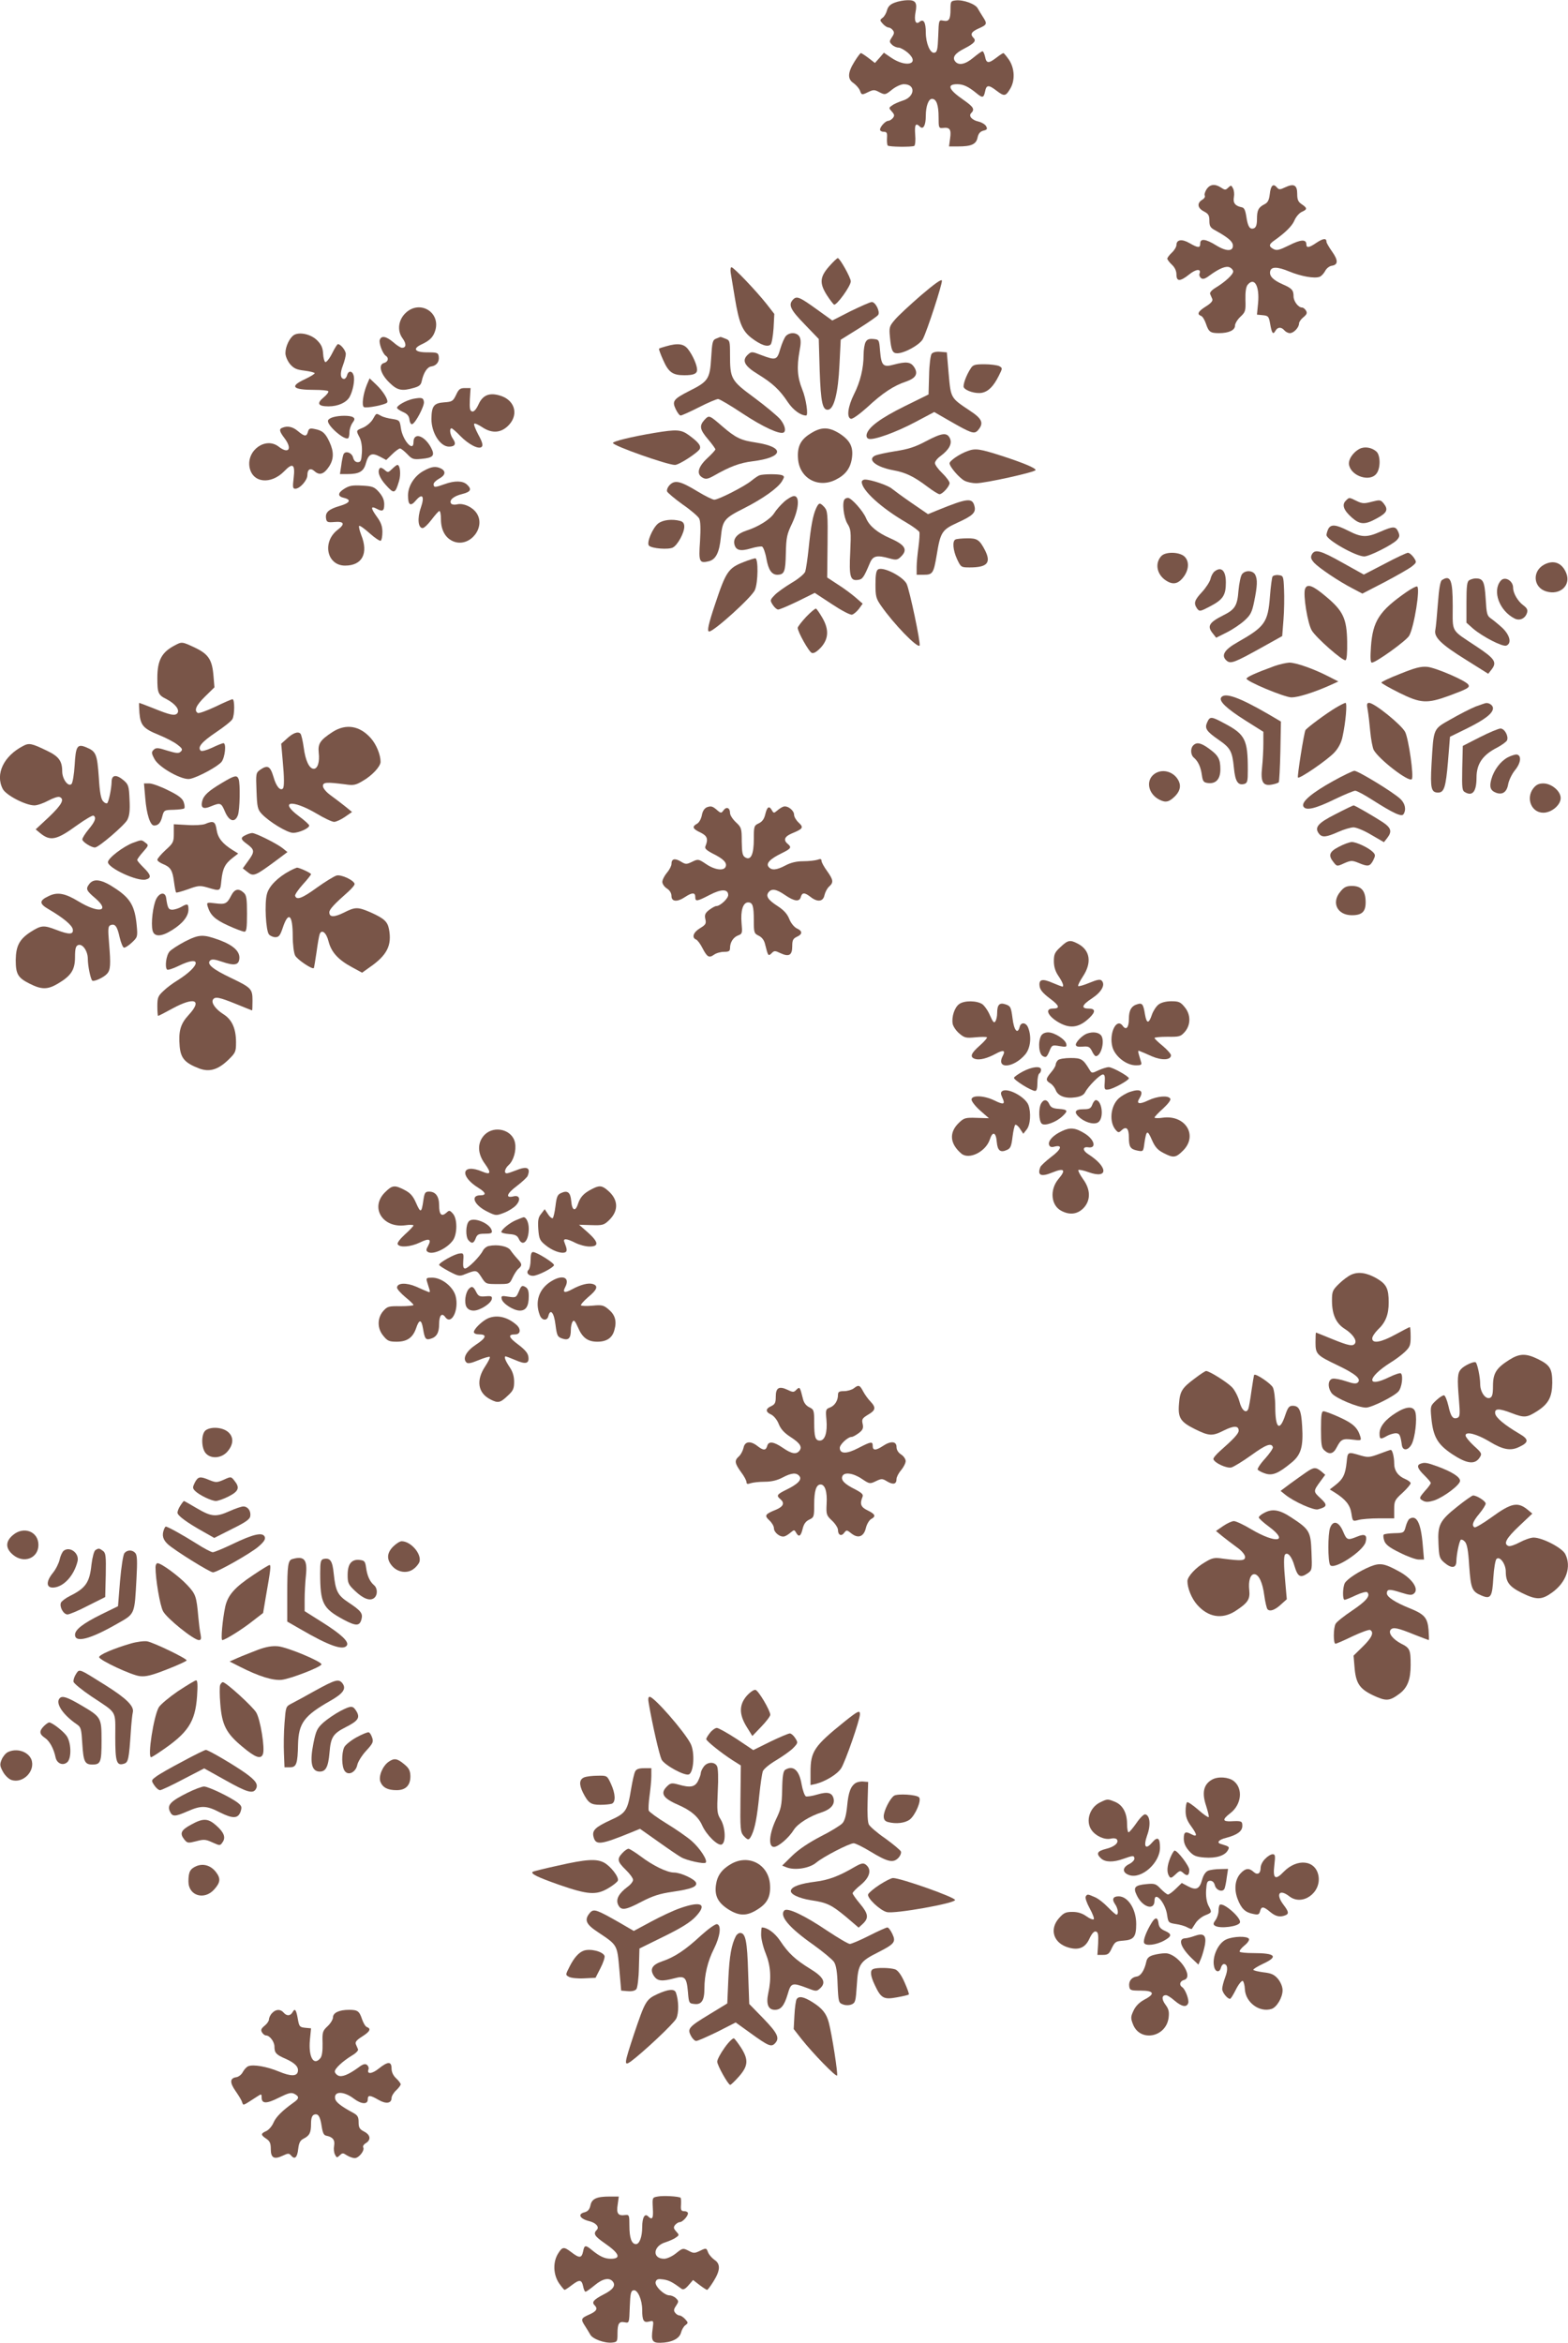 <?xml version="1.0" standalone="no"?>
<!DOCTYPE svg PUBLIC "-//W3C//DTD SVG 20010904//EN"
 "http://www.w3.org/TR/2001/REC-SVG-20010904/DTD/svg10.dtd">
<svg version="1.0" xmlns="http://www.w3.org/2000/svg"
 width="857pt" height="1280pt" viewBox="0 0 857 1280"
 preserveAspectRatio="xMidYMid meet">
<g transform="translate(0,1280) scale(0.1,-0.1)"
fill="#795548" stroke="none">
<path d="M4891 12786 c-25 -9 -37 -21 -43 -42 -4 -16 -15 -35 -24 -41 -16 -12
-16 -14 1 -33 10 -11 24 -20 30 -20 7 0 18 -6 24 -14 10 -12 9 -20 -4 -39 -15
-23 -15 -26 0 -41 9 -9 25 -16 36 -16 10 0 33 -13 51 -28 69 -62 -9 -84 -93
-26 l-38 26 -24 -28 -25 -28 -35 27 c-20 15 -38 27 -42 27 -3 0 -19 -21 -35
-47 -37 -59 -39 -95 -5 -117 14 -10 30 -28 35 -41 9 -24 10 -25 43 -9 31 15
36 15 64 0 30 -15 32 -15 68 14 21 17 50 30 65 30 67 0 61 -70 -7 -90 -21 -7
-47 -18 -57 -26 -19 -13 -19 -14 -1 -34 14 -16 15 -22 5 -35 -7 -8 -18 -15
-25 -15 -15 0 -45 -32 -45 -48 0 -7 9 -12 20 -12 17 0 20 -6 18 -35 -1 -19 1
-37 4 -40 7 -8 133 -9 145 -2 5 3 8 31 5 62 -4 55 3 66 26 43 18 -18 32 7 32
59 0 53 15 93 34 93 24 0 36 -34 36 -100 0 -58 1 -61 23 -59 38 5 47 -8 40
-56 l-6 -45 51 0 c71 0 98 12 105 49 5 22 14 32 31 37 21 5 24 9 16 24 -5 10
-23 21 -39 25 -38 8 -59 31 -43 47 21 21 13 34 -43 73 -81 56 -92 85 -33 85
33 0 60 -13 101 -46 37 -31 43 -30 51 6 7 37 19 38 62 5 42 -32 50 -32 74 8
29 46 26 113 -5 160 -14 20 -28 37 -31 37 -3 0 -20 -11 -38 -25 -43 -33 -55
-32 -62 5 -4 17 -10 30 -14 30 -5 0 -27 -16 -50 -35 -44 -37 -80 -44 -99 -21
-18 22 -2 45 50 71 54 28 66 42 50 58 -20 20 -12 34 29 52 45 20 47 25 22 63
-10 15 -22 36 -28 46 -12 24 -78 48 -119 44 -28 -3 -30 -5 -30 -48 0 -56 -8
-69 -39 -63 -25 5 -25 5 -28 -83 -3 -76 -6 -89 -21 -92 -23 -5 -47 52 -47 110
0 56 -12 77 -34 59 -21 -18 -31 6 -22 53 10 51 0 66 -43 65 -20 0 -52 -6 -70
-13z"/>
<path d="M6594 11765 c-8 -13 -13 -29 -9 -34 3 -6 -3 -16 -15 -23 -29 -18 -25
-45 10 -63 25 -13 30 -22 30 -51 0 -29 5 -38 31 -52 67 -37 94 -59 97 -79 5
-37 -33 -39 -90 -4 -58 36 -88 40 -88 11 0 -26 -12 -25 -59 2 -41 24 -71 19
-71 -10 0 -10 -11 -29 -25 -42 -14 -13 -25 -28 -25 -33 0 -5 11 -20 25 -33 16
-15 25 -34 25 -54 0 -39 20 -39 70 1 37 30 67 32 56 4 -3 -8 1 -18 8 -24 10
-8 22 -5 47 14 55 40 91 54 111 44 10 -5 18 -15 18 -22 0 -17 -44 -57 -93 -87
-24 -14 -36 -28 -33 -36 3 -8 9 -20 12 -28 4 -10 -9 -24 -35 -40 -43 -27 -51
-43 -26 -52 8 -3 19 -22 26 -42 15 -45 24 -52 71 -52 54 0 88 16 88 41 0 11
13 33 29 48 28 26 30 33 28 93 -1 43 3 71 12 82 37 45 66 -7 57 -101 l-6 -62
32 -3 c30 -3 33 -7 40 -47 9 -52 16 -62 29 -38 12 21 32 22 49 2 7 -8 20 -15
30 -15 21 0 50 31 50 53 0 8 11 24 24 34 18 15 22 23 14 36 -5 9 -15 17 -22
17 -20 0 -46 34 -46 61 0 34 -9 44 -60 66 -52 23 -73 45 -68 70 5 27 39 27
104 0 65 -27 139 -40 167 -29 10 4 23 19 30 32 7 14 23 26 35 28 36 5 37 29 3
77 -17 24 -31 48 -31 54 0 21 -18 19 -53 -4 -42 -29 -57 -31 -57 -10 0 29 -31
27 -94 -5 -53 -26 -67 -30 -85 -21 -28 15 -27 26 5 48 59 42 96 78 109 109 8
19 25 39 39 46 32 14 32 21 1 42 -20 13 -25 25 -25 57 0 48 -18 58 -65 36 -29
-14 -35 -14 -46 -1 -20 24 -34 11 -39 -37 -4 -33 -11 -46 -29 -55 -33 -17 -41
-32 -41 -82 0 -29 -5 -44 -16 -49 -23 -9 -34 9 -42 63 -6 38 -12 50 -27 52
-34 7 -47 24 -41 55 3 16 1 37 -5 48 -9 18 -11 18 -26 4 -14 -14 -18 -14 -39
0 -34 22 -61 19 -80 -10z"/>
<path d="M4531 11344 c-50 -57 -53 -91 -12 -156 16 -25 34 -48 39 -52 13 -8
92 101 92 127 0 20 -60 127 -71 127 -4 0 -26 -21 -48 -46z"/>
<path d="M3994 11308 c3 -18 13 -78 22 -133 23 -140 41 -183 92 -222 50 -38
88 -51 104 -35 6 6 13 46 16 89 l4 78 -42 54 c-56 71 -180 201 -192 201 -5 0
-7 -15 -4 -32z"/>
<path d="M5033 11186 c-61 -53 -126 -113 -143 -134 -29 -34 -31 -41 -26 -93 7
-74 14 -89 40 -89 40 0 124 47 140 78 24 46 107 302 104 319 -2 10 -40 -17
-115 -81z"/>
<path d="M4335 11164 c-28 -29 -16 -55 63 -136 l77 -80 5 -171 c6 -178 16
-221 48 -215 31 6 53 94 60 243 l7 139 98 61 c54 34 102 67 107 75 11 18 -15
70 -35 70 -9 0 -60 -23 -116 -50 l-100 -51 -82 59 c-97 70 -112 76 -132 56z"/>
<path d="M2220 11093 c-43 -38 -51 -99 -20 -141 22 -30 21 -52 -3 -52 -7 0
-28 13 -47 30 -39 33 -65 38 -74 14 -7 -17 16 -78 33 -88 18 -12 12 -33 -10
-39 -34 -9 -18 -63 31 -109 42 -41 67 -46 132 -27 29 8 39 16 43 37 10 46 30
77 52 80 29 4 45 26 41 54 -3 21 -8 23 -63 23 -69 0 -82 20 -30 44 45 21 64
40 75 79 26 97 -84 163 -160 95z"/>
<path d="M1607 10970 c-24 -15 -47 -63 -47 -99 0 -17 11 -42 25 -60 21 -24 36
-31 80 -36 30 -4 55 -10 55 -14 0 -4 -23 -18 -52 -32 -87 -40 -71 -59 53 -59
36 0 69 -3 73 -7 4 -4 -7 -19 -25 -34 -40 -33 -31 -49 27 -49 52 0 98 21 115
52 18 33 29 90 22 116 -7 27 -29 29 -36 2 -3 -11 -10 -20 -16 -20 -21 0 -24
30 -7 73 9 24 16 52 16 63 0 19 -28 54 -43 54 -4 0 -18 -23 -32 -51 -14 -28
-31 -49 -37 -47 -5 2 -11 23 -12 46 -2 33 -10 50 -33 73 -33 33 -95 47 -126
29z"/>
<path d="M4296 10965 c-8 -8 -22 -40 -31 -70 -18 -63 -24 -65 -104 -35 -51 20
-54 20 -73 3 -35 -32 -20 -62 54 -107 81 -50 119 -85 164 -153 29 -43 70 -73
100 -73 13 0 0 91 -21 142 -27 67 -31 122 -15 211 8 40 8 62 0 77 -13 24 -52
27 -74 5z"/>
<path d="M3914 10950 c-19 -7 -22 -19 -27 -105 -7 -115 -16 -129 -118 -180
-88 -45 -97 -56 -76 -100 9 -19 21 -35 27 -35 6 0 51 20 100 45 49 25 96 45
105 45 8 0 69 -36 135 -80 109 -72 202 -115 223 -103 15 9 6 43 -20 74 -16 18
-78 70 -140 116 -128 94 -133 103 -133 236 0 74 -1 78 -26 87 -14 6 -26 10
-27 9 -1 0 -11 -4 -23 -9z"/>
<path d="M4731 10931 c-6 -11 -11 -42 -11 -70 0 -72 -18 -147 -52 -214 -34
-68 -42 -129 -17 -135 9 -2 48 26 89 63 85 79 145 118 211 140 55 19 69 43 45
80 -19 28 -43 31 -111 13 -58 -16 -68 -6 -75 75 -5 61 -5 62 -37 65 -23 2 -34
-2 -42 -17z"/>
<path d="M3640 10908 c-19 -5 -37 -11 -38 -13 -2 -2 8 -30 23 -63 29 -66 52
-82 115 -82 51 0 70 8 70 30 0 25 -24 80 -50 113 -23 29 -55 34 -120 15z"/>
<path d="M5092 10867 c-6 -7 -13 -59 -14 -118 l-3 -104 -132 -65 c-129 -64
-196 -113 -206 -152 -3 -12 1 -22 10 -25 25 -10 151 35 259 93 l100 53 80 -46
c122 -70 138 -76 158 -55 35 40 25 64 -44 109 -105 70 -103 67 -115 201 l-10
117 -36 3 c-21 2 -40 -2 -47 -11z"/>
<path d="M5306 10788 c-26 -39 -45 -94 -38 -105 12 -19 65 -35 98 -29 36 7 64
35 93 93 21 42 21 42 2 53 -11 5 -47 10 -80 10 -52 0 -63 -3 -75 -22z"/>
<path d="M2005 10698 c-21 -52 -29 -114 -16 -122 13 -8 119 13 127 25 8 13
-21 61 -60 98 l-36 34 -15 -35z"/>
<path d="M2493 10643 c-17 -35 -22 -38 -65 -41 -57 -4 -69 -20 -70 -91 0 -76
48 -151 96 -151 33 0 41 15 22 42 -17 24 -21 58 -8 58 4 0 26 -19 47 -41 47
-48 102 -76 118 -60 8 8 3 27 -18 65 -16 30 -27 58 -23 61 3 4 25 -6 47 -21
53 -34 103 -29 144 16 54 60 28 138 -54 160 -56 16 -91 0 -113 -48 -13 -28
-25 -42 -35 -40 -13 3 -15 16 -13 66 l4 62 -31 0 c-26 0 -34 -6 -48 -37z"/>
<path d="M2258 10621 c-38 -8 -88 -36 -88 -49 0 -5 15 -15 33 -23 23 -10 33
-22 35 -42 2 -16 9 -27 15 -24 18 5 67 99 64 121 -3 23 -11 26 -59 17z"/>
<path d="M2038 10510 c-10 -17 -33 -37 -53 -46 -40 -16 -40 -15 -19 -55 9 -19
14 -49 12 -82 -3 -44 -6 -52 -23 -52 -12 0 -21 9 -25 25 -7 28 -44 40 -53 17
-3 -8 -9 -35 -12 -61 l-7 -46 40 0 c66 0 90 14 102 60 14 50 32 59 77 35 l34
-18 32 31 c18 18 38 32 43 32 6 0 23 -14 40 -31 26 -28 34 -30 77 -26 66 6 76
18 52 63 -36 66 -95 84 -95 28 0 -57 -60 11 -69 78 -6 41 -8 43 -46 49 -22 3
-50 10 -62 17 -28 15 -25 17 -45 -18z"/>
<path d="M1821 10521 c-14 -4 -26 -11 -28 -18 -9 -25 93 -114 111 -96 3 4 6
18 6 32 0 15 7 37 16 50 14 19 14 25 3 32 -16 10 -73 10 -108 0z"/>
<path d="M3851 10507 c-30 -33 -27 -53 19 -107 22 -26 40 -51 40 -55 0 -4 -20
-26 -45 -49 -51 -48 -60 -87 -24 -106 16 -9 28 -7 57 9 93 53 144 72 216 81
169 21 179 77 19 102 -83 12 -112 26 -183 87 -74 64 -74 64 -99 38z"/>
<path d="M1543 10463 c-19 -7 -16 -20 12 -57 44 -58 23 -89 -32 -46 -71 55
-176 -20 -159 -113 16 -86 117 -96 190 -21 46 48 60 38 51 -37 -6 -51 -5 -59
9 -59 25 0 66 46 66 74 0 33 17 42 40 21 26 -23 50 -16 77 24 28 41 29 82 4
136 -22 48 -38 63 -80 71 -27 6 -33 3 -38 -15 -7 -27 -18 -27 -55 4 -28 24
-57 30 -85 18z"/>
<path d="M4429 10431 c-55 -34 -73 -73 -67 -141 10 -105 112 -159 207 -110 52
26 79 62 87 116 9 61 -9 97 -65 134 -61 39 -103 39 -162 1z"/>
<path d="M3577 10435 c-126 -21 -227 -46 -227 -55 0 -15 297 -120 339 -120 23
0 128 69 136 88 7 18 -9 37 -59 74 -44 32 -67 33 -189 13z"/>
<path d="M5060 10389 c-58 -31 -96 -43 -167 -54 -51 -8 -101 -19 -112 -25 -42
-22 9 -62 101 -79 67 -12 113 -34 187 -90 30 -23 60 -41 66 -41 16 0 55 43 55
61 0 8 -18 33 -40 54 -22 21 -40 46 -40 55 0 9 13 26 30 38 48 36 65 68 52 97
-16 34 -43 31 -132 -16z"/>
<path d="M7431 10348 c-38 -20 -65 -62 -57 -91 15 -60 113 -90 148 -46 24 28
24 101 1 122 -26 23 -65 29 -92 15z"/>
<path d="M5289 10336 c-43 -15 -99 -53 -99 -67 0 -19 53 -80 81 -95 15 -8 44
-14 64 -14 50 0 325 61 325 72 0 11 -61 37 -180 76 -125 40 -148 44 -191 28z"/>
<path d="M2143 10238 c-21 -20 -23 -21 -41 -5 -10 9 -22 14 -25 10 -17 -16 -4
-54 33 -94 44 -49 50 -47 71 23 11 36 6 88 -9 88 -4 0 -17 -10 -29 -22z"/>
<path d="M2318 10229 c-52 -27 -88 -83 -88 -136 0 -53 14 -62 43 -27 36 42 49
23 27 -40 -20 -57 -15 -111 10 -111 8 0 29 20 48 45 19 25 38 47 43 48 5 2 9
-18 9 -45 0 -62 27 -107 74 -123 88 -29 173 82 120 158 -23 33 -71 54 -104 47
-16 -4 -31 -2 -35 5 -11 18 15 40 61 51 48 12 54 26 26 52 -23 21 -67 22 -122
2 -53 -19 -60 -19 -60 0 0 8 14 21 30 30 34 18 39 40 11 55 -28 14 -51 12 -93
-11z"/>
<path d="M4150 10203 c-8 -3 -28 -17 -44 -30 -36 -30 -179 -103 -202 -103 -9
0 -50 20 -91 45 -94 57 -124 64 -152 36 -11 -11 -18 -27 -15 -36 4 -8 42 -40
85 -71 44 -30 84 -65 90 -76 8 -15 9 -55 5 -125 -8 -113 -4 -122 49 -109 38
10 57 49 65 132 9 92 18 103 130 159 100 51 182 109 204 146 14 24 14 27 0 33
-19 7 -103 7 -124 -1z"/>
<path d="M4710 10167 c0 -45 106 -142 244 -222 36 -21 68 -45 71 -52 2 -8 0
-44 -5 -81 -5 -37 -10 -86 -10 -109 l0 -43 40 0 c48 0 53 9 70 110 20 123 29
136 112 174 86 39 103 56 94 91 -12 47 -38 44 -203 -23 l-51 -21 -89 61 c-48
33 -97 69 -108 78 -20 18 -114 50 -147 50 -10 0 -18 -6 -18 -13z"/>
<path d="M1882 10130 c-37 -23 -38 -42 -2 -50 42 -10 33 -28 -23 -44 -61 -18
-80 -35 -75 -68 3 -20 8 -23 44 -20 55 5 62 -10 20 -42 -87 -66 -60 -196 40
-196 94 0 129 67 88 168 -9 24 -14 45 -11 49 4 3 29 -15 58 -41 28 -25 55 -43
60 -40 5 3 9 24 9 48 0 31 -8 53 -31 84 -33 46 -34 60 -1 43 33 -18 42 -13 42
24 0 24 -9 44 -29 67 -25 28 -35 32 -92 35 -52 3 -70 0 -97 -17z"/>
<path d="M4286 10059 c-19 -17 -44 -45 -55 -63 -21 -33 -86 -74 -152 -95 -49
-16 -73 -43 -65 -75 8 -33 33 -39 90 -22 26 8 54 12 61 10 7 -3 18 -33 24 -67
11 -61 29 -87 60 -87 38 1 44 16 46 117 2 87 6 105 34 163 37 79 43 150 11
150 -10 0 -35 -14 -54 -31z"/>
<path d="M4617 10073 c-16 -15 -6 -99 14 -133 20 -32 21 -44 16 -156 -7 -134
0 -159 43 -152 24 3 31 13 64 91 17 41 38 46 109 26 32 -9 42 -8 57 6 44 40
30 67 -54 104 -71 31 -114 67 -132 109 -16 40 -81 112 -99 112 -7 0 -15 -3
-18 -7z"/>
<path d="M7355 10064 c-22 -22 -11 -52 33 -91 45 -40 72 -41 137 -5 56 30 64
48 38 81 -17 21 -21 21 -65 10 -41 -11 -52 -11 -83 4 -43 21 -40 21 -60 1z"/>
<path d="M4461 10024 c-18 -39 -29 -99 -41 -217 -6 -59 -15 -118 -19 -130 -5
-13 -38 -40 -74 -61 -36 -22 -78 -51 -93 -67 -26 -27 -26 -29 -10 -54 9 -14
22 -25 29 -25 8 0 55 20 107 45 l93 46 93 -61 c51 -34 100 -60 110 -58 9 1 26
16 38 31 l21 29 -39 34 c-22 19 -65 51 -97 71 l-58 38 2 181 c2 166 0 183 -17
203 -25 27 -30 26 -45 -5z"/>
<path d="M3597 9940 c-30 -24 -65 -106 -50 -121 16 -16 107 -23 131 -10 26 14
62 80 62 114 0 17 -7 27 -22 31 -45 12 -95 6 -121 -14z"/>
<path d="M7260 9911 c-5 -11 -10 -26 -10 -34 0 -26 159 -116 206 -117 28 0
155 64 179 90 15 17 16 24 7 45 -14 31 -27 31 -98 0 -73 -32 -102 -32 -174 5
-69 35 -95 37 -110 11z"/>
<path d="M5223 9853 c-19 -7 -15 -58 8 -108 21 -44 22 -45 69 -45 96 0 118 25
84 93 -30 58 -43 67 -98 66 -28 0 -57 -3 -63 -6z"/>
<path d="M7170 9771 c-8 -16 -5 -25 12 -45 27 -29 135 -102 211 -141 l53 -28
122 63 c66 35 133 73 148 85 27 22 28 23 11 49 -10 14 -24 26 -32 26 -7 0 -65
-27 -127 -60 l-114 -59 -115 64 c-121 68 -152 77 -169 46z"/>
<path d="M6347 9762 c-34 -37 -26 -94 18 -128 43 -32 74 -27 106 17 29 41 29
87 0 111 -31 24 -102 24 -124 0z"/>
<path d="M4066 9730 c-85 -33 -98 -52 -157 -229 -37 -110 -46 -151 -33 -151
26 0 235 189 250 227 18 42 19 173 2 173 -7 -1 -35 -9 -62 -20z"/>
<path d="M8439 9715 c-66 -36 -59 -125 12 -146 76 -23 137 34 109 101 -23 56
-69 73 -121 45z"/>
<path d="M4799 9689 c-10 -6 -14 -29 -14 -81 0 -66 3 -78 31 -118 69 -99 197
-231 210 -217 8 8 -55 306 -71 338 -22 41 -129 95 -156 78z"/>
<path d="M6638 9678 c-9 -7 -19 -26 -22 -41 -4 -16 -25 -48 -46 -71 -43 -46
-47 -62 -27 -91 13 -17 17 -16 74 14 68 36 83 60 83 129 0 65 -25 89 -62 60z"/>
<path d="M6789 9664 c-8 -9 -16 -50 -20 -90 -6 -83 -19 -104 -84 -136 -77 -39
-89 -59 -56 -99 l18 -23 58 29 c32 16 75 45 97 65 33 30 41 45 53 105 17 83
19 120 5 146 -13 23 -53 25 -71 3z"/>
<path d="M6955 9650 c-3 -5 -10 -54 -14 -108 -11 -143 -28 -166 -176 -250 -75
-42 -93 -74 -60 -102 22 -18 44 -9 190 72 l113 63 7 90 c4 49 5 124 3 165 -3
73 -4 75 -30 78 -14 2 -29 -2 -33 -8z"/>
<path d="M7881 9631 c-9 -6 -16 -46 -22 -127 -5 -66 -11 -131 -14 -145 -9 -40
31 -79 168 -164 l121 -76 18 23 c31 40 19 59 -82 126 -143 95 -130 73 -130
220 0 144 -12 173 -59 143z"/>
<path d="M8030 9630 c-12 -7 -15 -33 -15 -121 l0 -111 36 -32 c53 -45 162
-101 182 -93 30 12 20 56 -21 96 -22 20 -50 43 -63 52 -22 15 -24 26 -29 108
-6 96 -14 111 -55 111 -11 0 -27 -5 -35 -10z"/>
<path d="M8202 9627 c-47 -56 -7 -164 76 -206 27 -14 58 -1 68 31 5 16 0 26
-20 41 -30 22 -56 66 -56 96 0 39 -46 65 -68 38z"/>
<path d="M7133 9583 c-12 -31 14 -191 37 -228 25 -41 169 -167 184 -162 7 3
10 40 9 101 -2 127 -22 169 -117 248 -71 60 -102 71 -113 41z"/>
<path d="M7689 9567 c-150 -104 -186 -159 -196 -300 -4 -60 -3 -87 5 -87 22 0
188 119 204 147 27 47 62 264 43 269 -5 2 -31 -12 -56 -29z"/>
<path d="M4406 9430 c-25 -27 -46 -54 -46 -60 0 -22 61 -131 77 -137 11 -4 27
6 50 30 42 47 45 98 7 163 -14 24 -29 46 -34 49 -4 2 -28 -18 -54 -45z"/>
<path d="M955 9274 c-71 -37 -95 -81 -95 -178 0 -82 4 -93 51 -116 47 -25 73
-58 58 -77 -14 -15 -38 -10 -134 29 -38 15 -72 28 -74 28 -2 0 -1 -25 1 -55 6
-68 22 -86 106 -120 37 -15 82 -38 100 -52 28 -21 32 -28 20 -39 -11 -11 -23
-10 -73 5 -52 17 -62 17 -75 5 -13 -13 -13 -19 5 -52 25 -46 153 -117 194
-107 46 10 152 68 172 93 19 25 27 102 10 102 -5 0 -33 -11 -62 -25 -30 -14
-57 -21 -62 -16 -19 19 6 48 83 100 45 30 85 62 90 72 13 22 13 109 1 109 -5
0 -47 -18 -94 -41 -47 -22 -91 -38 -96 -34 -22 13 -9 42 40 90 l51 50 -5 60
c-7 90 -27 121 -100 156 -72 34 -73 34 -112 13z"/>
<path d="M6965 9161 c-104 -38 -149 -59 -152 -68 -5 -14 208 -103 246 -103 35
0 119 26 203 63 l53 24 -55 28 c-82 42 -177 75 -213 75 -17 -1 -54 -9 -82 -19z"/>
<path d="M7653 9119 c-57 -22 -103 -44 -103 -48 0 -4 44 -29 98 -56 117 -58
151 -60 272 -16 102 38 115 45 105 61 -14 22 -179 93 -225 97 -35 3 -68 -6
-147 -38z"/>
<path d="M6674 8989 c-12 -20 30 -60 131 -124 l100 -63 0 -63 c0 -35 -3 -94
-7 -131 -9 -81 5 -104 55 -94 17 3 33 9 36 12 3 3 7 79 9 169 l3 163 -68 40
c-162 94 -240 121 -259 91z"/>
<path d="M7300 8933 c-49 -29 -156 -108 -165 -122 -8 -15 -46 -253 -41 -259 9
-8 164 98 200 138 22 24 38 55 44 87 17 77 26 183 16 183 -5 0 -29 -12 -54
-27z"/>
<path d="M7475 8923 c4 -21 10 -74 14 -118 4 -44 13 -90 19 -102 28 -51 191
-177 208 -160 13 12 -17 220 -36 258 -20 39 -168 159 -197 159 -12 0 -14 -7
-8 -37z"/>
<path d="M8065 8940 c-27 -11 -88 -42 -135 -69 -99 -56 -94 -46 -106 -248 -7
-129 -2 -153 36 -153 33 0 42 29 54 168 l11 137 92 45 c99 49 143 83 143 111
0 15 -20 30 -38 28 -4 0 -29 -9 -57 -19z"/>
<path d="M6598 8854 c-15 -33 -5 -49 63 -96 65 -45 74 -63 83 -153 7 -74 22
-97 56 -88 18 5 20 14 20 78 0 164 -14 193 -128 253 -72 39 -79 39 -94 6z"/>
<path d="M1819 8802 c-69 -45 -82 -64 -77 -114 6 -51 -6 -88 -27 -88 -25 0
-46 46 -55 116 -5 36 -13 71 -18 76 -14 14 -42 3 -76 -29 l-29 -26 8 -91 c9
-96 9 -146 1 -154 -15 -14 -37 13 -51 63 -18 60 -32 68 -74 39 -22 -16 -23
-21 -19 -115 3 -87 6 -101 28 -125 40 -43 140 -104 172 -104 32 0 88 25 88 40
0 5 -25 28 -55 50 -112 83 -41 95 94 16 43 -26 86 -46 97 -46 11 0 37 12 59
27 l39 27 -34 28 c-19 15 -55 43 -80 61 -27 19 -45 41 -45 53 0 21 20 22 122
9 45 -7 58 -4 96 19 51 29 97 79 97 104 0 39 -23 95 -53 129 -60 68 -135 81
-208 35z"/>
<path d="M8089 8773 l-94 -48 -3 -122 c-2 -112 -1 -123 17 -132 40 -22 61 6
61 81 0 75 34 124 113 164 26 14 51 32 54 40 9 23 -14 64 -36 64 -10 0 -61
-21 -112 -47z"/>
<path d="M127 8725 c-107 -55 -154 -154 -112 -235 17 -34 125 -90 173 -90 16
0 50 12 76 26 26 14 53 23 61 20 30 -11 13 -42 -57 -109 l-73 -68 24 -20 c56
-46 90 -39 200 41 46 33 87 57 92 54 17 -10 9 -32 -26 -74 -19 -23 -35 -48
-35 -56 0 -13 48 -44 69 -44 20 0 161 121 177 151 12 24 15 52 12 111 -3 73
-6 82 -31 104 -41 35 -67 32 -67 -8 -1 -37 -15 -106 -24 -116 -4 -3 -14 1 -22
10 -12 12 -19 47 -24 133 -9 125 -15 140 -68 162 -50 21 -58 7 -64 -98 -3 -50
-11 -96 -17 -102 -18 -18 -51 27 -51 69 0 57 -19 82 -84 113 -83 40 -97 43
-129 26z"/>
<path d="M6522 8728 c-17 -17 -15 -53 4 -68 23 -20 37 -51 43 -95 5 -35 10
-40 34 -43 43 -5 67 22 67 75 0 56 -11 76 -62 113 -44 32 -67 37 -86 18z"/>
<path d="M8240 8662 c-40 -22 -75 -69 -89 -119 -12 -43 -5 -62 26 -74 35 -13
59 4 66 47 4 21 20 55 37 76 33 40 37 81 10 86 -8 1 -31 -6 -50 -16z"/>
<path d="M6307 8570 c-46 -36 -31 -108 30 -139 34 -17 52 -13 84 18 35 35 37
70 7 106 -32 36 -85 43 -121 15z"/>
<path d="M7290 8535 c-118 -65 -176 -114 -167 -139 11 -27 63 -16 175 39 52
25 101 45 109 45 9 0 50 -22 92 -49 118 -75 162 -95 172 -79 16 25 9 59 -18
84 -41 38 -232 154 -251 153 -9 -1 -60 -25 -112 -54z"/>
<path d="M1215 8524 c-76 -45 -102 -69 -110 -101 -9 -37 6 -46 48 -28 52 21
56 20 77 -30 23 -53 54 -61 70 -19 11 28 14 173 4 198 -9 23 -22 20 -89 -20z"/>
<path d="M794 8439 c7 -87 27 -149 48 -149 23 0 36 14 45 50 9 34 11 35 62 36
28 1 55 4 58 8 4 3 2 19 -3 34 -7 20 -28 37 -84 64 -41 21 -88 38 -104 38
l-29 0 7 -81z"/>
<path d="M8381 8494 c-43 -55 -11 -134 54 -134 45 0 95 42 95 80 0 38 -50 80
-95 80 -24 0 -39 -7 -54 -26z"/>
<path d="M3864 8390 c-14 -6 -24 -21 -28 -44 -4 -20 -15 -40 -26 -46 -29 -16
-25 -28 18 -48 37 -18 44 -35 28 -74 -6 -13 3 -22 41 -42 57 -28 78 -50 69
-71 -9 -24 -59 -18 -106 14 -42 28 -44 29 -77 13 -31 -15 -36 -15 -63 2 -33
19 -50 14 -50 -14 0 -10 -11 -32 -25 -48 -14 -17 -25 -39 -25 -50 0 -11 11
-27 25 -36 16 -10 25 -26 25 -41 0 -32 32 -34 75 -5 38 25 55 25 55 0 0 -27 9
-25 79 11 63 33 101 33 101 -1 0 -19 -44 -60 -65 -60 -7 0 -24 -10 -39 -21
-22 -17 -26 -27 -21 -50 6 -25 2 -31 -29 -50 -37 -22 -47 -52 -21 -62 8 -4 23
-24 34 -46 26 -50 36 -56 63 -37 12 9 37 16 55 16 27 0 33 4 33 21 0 31 18 59
45 69 22 8 23 13 18 67 -6 68 8 113 36 113 25 0 31 -19 31 -100 0 -65 2 -70
27 -82 18 -9 30 -25 35 -48 16 -64 17 -65 35 -48 14 15 19 15 48 1 47 -22 65
-12 65 37 0 33 4 42 25 52 32 14 32 32 0 46 -14 7 -32 28 -41 51 -11 28 -30
49 -64 71 -53 34 -66 55 -49 76 17 21 42 17 90 -16 51 -35 79 -38 86 -10 7 25
21 25 53 0 38 -30 69 -26 76 9 4 17 15 38 25 47 26 23 24 37 -11 86 -16 22
-30 47 -30 55 0 11 -6 12 -22 6 -13 -4 -48 -8 -78 -8 -37 0 -69 -8 -97 -23
-49 -26 -76 -28 -92 -8 -16 19 8 44 72 75 51 25 55 32 32 51 -25 21 -17 40 23
57 61 25 66 32 37 59 -14 13 -25 32 -25 43 0 24 -36 52 -59 44 -9 -3 -24 -13
-34 -22 -17 -14 -19 -14 -28 2 -15 27 -26 20 -36 -20 -6 -27 -17 -42 -36 -51
-26 -12 -27 -17 -27 -86 0 -83 -16 -119 -47 -100 -15 9 -18 25 -19 87 0 72 -2
77 -32 105 -18 17 -32 39 -32 50 0 29 -19 37 -35 16 -12 -17 -15 -17 -32 -3
-28 25 -36 27 -59 19z"/>
<path d="M7299 8352 c-97 -49 -117 -73 -89 -108 17 -20 39 -18 104 11 31 14
69 25 84 25 15 0 59 -18 97 -41 l69 -40 18 23 c27 35 22 55 -24 86 -46 30
-152 92 -160 92 -3 0 -47 -21 -99 -48z"/>
<path d="M1120 8298 c-14 -5 -58 -8 -97 -5 l-73 4 0 -50 c0 -47 -3 -53 -45
-91 -25 -23 -45 -47 -45 -53 0 -6 13 -16 30 -23 42 -17 53 -34 61 -97 4 -30 9
-57 12 -59 2 -2 31 6 65 18 54 20 65 21 104 10 74 -22 72 -22 78 38 7 65 19
90 61 123 l31 24 -29 18 c-58 36 -82 67 -89 111 -7 47 -17 52 -64 32z"/>
<path d="M1343 8238 c-30 -14 -29 -23 7 -49 42 -31 43 -42 8 -90 l-31 -43 23
-18 c36 -29 42 -26 169 68 l52 39 -26 21 c-33 26 -149 84 -167 83 -7 0 -23 -5
-35 -11z"/>
<path d="M728 8196 c-52 -19 -138 -84 -138 -106 0 -32 161 -107 207 -95 32 8
29 25 -12 65 -19 19 -35 37 -35 42 0 4 14 24 32 44 31 35 31 37 13 50 -22 17
-20 17 -67 0z"/>
<path d="M7318 8174 c-53 -27 -60 -47 -29 -85 18 -23 19 -23 58 -5 37 16 43
16 78 2 52 -22 62 -20 80 13 13 27 13 31 -1 46 -24 24 -90 55 -116 55 -13 -1
-44 -12 -70 -26z"/>
<path d="M1585 8043 c-66 -35 -115 -84 -126 -127 -14 -50 -6 -200 11 -221 7
-8 23 -15 35 -15 19 0 26 9 40 50 31 94 55 75 55 -45 0 -44 6 -91 13 -105 11
-22 93 -77 102 -69 2 2 8 41 15 87 6 46 14 90 17 98 11 30 37 9 49 -40 15 -58
53 -100 128 -140 l55 -30 42 30 c94 65 122 119 105 208 -8 41 -26 58 -99 91
-72 31 -85 31 -148 -1 -53 -26 -79 -26 -79 2 0 16 28 46 103 112 21 19 37 38
35 44 -7 21 -73 51 -98 45 -14 -4 -63 -34 -109 -67 -80 -58 -110 -69 -118 -44
-2 6 17 34 42 62 25 27 45 53 45 56 0 7 -64 36 -77 36 -4 -1 -21 -8 -38 -17z"/>
<path d="M486 7968 c-18 -25 -14 -34 37 -77 81 -71 16 -82 -93 -16 -74 45
-116 53 -163 30 -54 -25 -54 -42 0 -73 80 -47 128 -87 131 -110 4 -28 -20 -29
-90 -2 -70 27 -83 25 -140 -11 -62 -40 -81 -77 -82 -154 0 -77 12 -97 76 -129
65 -33 98 -33 154 0 73 43 94 76 94 145 0 46 4 61 17 66 24 9 53 -32 53 -76 0
-38 15 -109 24 -118 8 -8 62 16 81 37 19 21 21 49 11 168 -7 81 -5 93 9 98 24
9 36 -7 49 -67 7 -29 17 -54 23 -56 5 -2 25 10 43 27 32 30 33 32 27 96 -10
103 -34 145 -113 198 -78 53 -123 60 -148 24z"/>
<path d="M7326 7929 c-51 -60 -17 -129 63 -129 56 0 76 20 75 74 -1 60 -24 86
-75 86 -29 0 -43 -6 -63 -31z"/>
<path d="M1264 7908 c-23 -45 -32 -50 -87 -43 -47 6 -48 5 -42 -17 15 -48 39
-71 111 -104 41 -19 82 -34 90 -34 11 0 14 19 14 98 0 83 -3 102 -18 115 -28
26 -50 20 -68 -15z"/>
<path d="M854 7889 c-18 -36 -30 -134 -20 -173 9 -36 49 -34 107 3 58 36 89
76 89 112 0 33 -5 34 -40 14 -14 -8 -35 -14 -47 -15 -22 0 -27 8 -35 65 -5 33
-35 30 -54 -6z"/>
<path d="M1010 7656 c-36 -19 -73 -43 -83 -54 -19 -21 -27 -85 -14 -99 4 -4
32 5 63 20 128 63 124 3 -6 -79 -25 -15 -60 -41 -77 -58 -29 -27 -33 -36 -33
-83 0 -29 2 -53 4 -53 3 0 38 18 78 40 121 66 166 48 89 -35 -45 -49 -56 -88
-49 -172 6 -64 28 -90 106 -120 56 -21 103 -8 160 47 39 38 42 44 42 95 0 76
-22 125 -70 155 -41 26 -67 61 -56 79 11 18 35 13 126 -24 47 -19 86 -35 88
-35 1 0 2 24 2 53 0 65 -6 71 -121 126 -96 46 -130 74 -111 93 9 9 24 8 65 -6
67 -23 91 -19 95 15 5 40 -31 74 -108 103 -91 33 -111 32 -190 -8z"/>
<path d="M5796 7626 c-31 -28 -36 -40 -36 -77 0 -31 8 -56 25 -81 23 -34 32
-58 21 -58 -2 0 -26 9 -52 20 -57 25 -77 20 -72 -17 2 -20 18 -39 55 -67 54
-40 59 -56 17 -56 -42 0 -30 -36 23 -70 67 -42 118 -37 176 18 36 34 35 52 -3
52 -44 0 -37 20 20 57 51 34 73 74 51 96 -8 8 -25 5 -66 -12 -31 -13 -59 -21
-62 -18 -3 4 9 27 26 53 50 76 39 144 -29 179 -42 22 -54 19 -94 -19z"/>
<path d="M5243 7315 c-26 -18 -43 -71 -36 -109 3 -14 19 -38 36 -52 28 -24 37
-26 89 -21 31 3 59 3 62 0 3 -3 -15 -24 -39 -45 -49 -43 -56 -63 -26 -73 25
-8 67 3 113 28 42 23 55 19 39 -11 -40 -75 59 -68 123 8 28 34 35 95 16 144
-11 31 -40 34 -47 6 -11 -43 -31 -20 -39 47 -8 61 -11 67 -38 76 -33 11 -46
-1 -46 -48 0 -16 -4 -37 -10 -45 -7 -11 -13 -4 -29 32 -10 25 -30 53 -42 62
-30 20 -98 21 -126 1z"/>
<path d="M6332 7312 c-13 -10 -29 -35 -36 -55 -17 -51 -29 -51 -38 1 -9 56
-15 64 -41 56 -33 -9 -47 -33 -47 -80 0 -48 -15 -65 -34 -38 -34 46 -76 -42
-56 -116 14 -51 76 -100 128 -100 30 0 34 3 28 20 -19 63 -19 63 -5 57 8 -3
37 -15 65 -28 54 -23 104 -21 104 6 0 7 -20 30 -45 51 -25 20 -45 40 -45 43 0
4 32 7 71 7 65 -1 72 1 95 27 33 39 33 95 -2 136 -22 27 -32 31 -72 31 -29 0
-56 -7 -70 -18z"/>
<path d="M5690 7141 c-18 -35 -12 -99 10 -111 17 -9 21 -6 35 26 14 35 16 36
56 29 36 -6 40 -5 37 11 -4 25 -65 64 -99 64 -18 0 -32 -7 -39 -19z"/>
<path d="M5940 7153 c-24 -9 -60 -45 -60 -60 0 -10 11 -13 37 -11 32 3 39 -1
51 -24 7 -16 17 -28 21 -28 28 0 49 76 32 109 -12 21 -46 27 -81 14z"/>
<path d="M5782 7008 c-7 -7 -12 -18 -12 -24 0 -7 -11 -26 -25 -42 -30 -36 -31
-44 -5 -60 12 -7 25 -24 30 -37 12 -33 54 -48 107 -40 30 4 46 13 54 28 17 33
81 97 97 97 10 0 12 -12 10 -42 -3 -40 -1 -43 20 -40 25 2 112 50 112 61 0 11
-90 61 -110 61 -11 0 -36 -8 -56 -17 -35 -17 -37 -17 -48 1 -36 60 -45 66
-105 66 -31 0 -62 -5 -69 -12z"/>
<path d="M5590 6946 c-24 -13 -46 -28 -48 -34 -3 -11 94 -72 116 -72 8 0 12
15 12 44 0 25 5 48 10 51 6 3 10 13 10 21 0 22 -49 17 -100 -10z"/>
<path d="M5479 6840 c-10 -7 -11 -14 -1 -36 18 -38 8 -41 -43 -16 -57 28 -125
30 -125 5 0 -10 21 -37 47 -60 l48 -42 -67 2 c-61 2 -69 0 -97 -27 -55 -53
-50 -114 13 -168 42 -36 134 10 156 77 15 47 34 40 38 -14 4 -47 20 -60 56
-43 19 8 24 21 30 71 4 33 11 63 15 66 5 2 17 -7 26 -22 l18 -27 18 23 c21 25
25 93 10 134 -17 44 -111 95 -142 77z"/>
<path d="M6176 6835 c-21 -7 -49 -24 -62 -36 -45 -42 -53 -129 -16 -172 14
-16 17 -16 33 -1 25 23 39 9 39 -39 0 -53 8 -65 47 -73 31 -6 32 -6 38 42 11
71 16 73 41 16 17 -39 32 -55 63 -71 54 -28 67 -27 107 13 83 83 13 196 -110
180 -25 -4 -46 -3 -46 1 0 3 21 26 47 49 28 26 44 47 39 54 -11 19 -71 14
-121 -10 -48 -23 -67 -19 -47 12 25 41 5 54 -52 35z"/>
<path d="M5690 6771 c-15 -28 -12 -97 4 -110 17 -14 78 8 113 41 32 30 29 36
-19 40 -33 2 -45 8 -53 26 -12 27 -31 28 -45 3z"/>
<path d="M5970 6765 c-8 -21 -16 -25 -50 -25 -48 0 -53 -18 -15 -49 36 -28 84
-37 101 -19 29 28 15 118 -17 118 -5 0 -14 -11 -19 -25z"/>
<path d="M5805 6621 c-49 -22 -79 -55 -71 -76 4 -11 13 -14 30 -9 45 11 37
-15 -18 -56 -30 -23 -57 -48 -60 -56 -18 -46 4 -55 67 -29 64 26 75 14 32 -36
-49 -59 -41 -145 16 -174 45 -24 87 -19 120 14 41 42 41 102 -2 160 -17 24
-28 46 -25 49 4 3 29 -2 56 -12 109 -39 107 29 -3 99 -31 20 -31 42 1 37 47
-7 34 43 -20 76 -50 31 -79 34 -123 13z"/>
<path d="M2649 6601 c-41 -42 -41 -102 2 -160 35 -49 31 -61 -14 -42 -114 48
-129 -23 -20 -90 39 -24 42 -39 9 -39 -58 0 -34 -55 39 -90 44 -22 48 -22 89
-6 24 9 53 27 66 41 28 30 21 58 -14 49 -45 -11 -37 15 18 56 30 23 57 48 60
56 18 46 -4 55 -67 29 -20 -8 -41 -15 -47 -15 -17 0 -11 26 10 45 27 24 43 80
35 121 -13 72 -112 98 -166 45z"/>
<path d="M2104 6286 c-83 -83 -13 -196 110 -180 25 4 46 3 46 -1 0 -3 -21 -26
-47 -49 -28 -26 -44 -47 -39 -54 11 -19 71 -14 121 10 51 25 65 19 45 -18 -12
-21 -12 -27 -1 -34 29 -17 108 21 138 66 23 36 23 117 -2 144 -17 19 -20 19
-36 4 -26 -23 -39 -9 -39 41 0 49 -19 75 -55 75 -21 0 -25 -6 -31 -47 -10 -70
-15 -72 -40 -15 -17 39 -32 55 -63 71 -54 28 -67 27 -107 -13z"/>
<path d="M3235 6304 c-45 -23 -63 -43 -76 -81 -14 -45 -33 -37 -37 16 -4 47
-20 60 -56 43 -19 -8 -24 -21 -30 -71 -4 -33 -11 -63 -15 -66 -5 -2 -17 7 -26
22 l-18 27 -19 -25 c-16 -19 -19 -35 -16 -83 4 -53 8 -63 39 -88 36 -30 85
-48 107 -40 13 5 12 17 -3 55 -10 23 11 22 60 -3 22 -11 56 -20 77 -20 53 0
50 24 -9 77 l-48 42 67 -2 c61 -2 69 0 97 27 54 52 51 114 -8 163 -31 27 -46
28 -86 7z"/>
<path d="M2820 6134 c-36 -15 -80 -52 -80 -65 0 -4 19 -9 43 -11 32 -2 44 -8
52 -25 21 -48 55 -14 55 54 0 35 -14 64 -29 63 -4 -1 -22 -8 -41 -16z"/>
<path d="M2562 6127 c-17 -20 -18 -83 -2 -102 18 -21 29 -19 40 10 8 21 16 25
50 25 33 0 41 3 38 16 -8 41 -103 79 -126 51z"/>
<path d="M2672 5993 c-12 -2 -27 -14 -33 -26 -17 -33 -81 -97 -97 -97 -10 0
-12 12 -10 43 3 39 1 42 -20 39 -27 -2 -112 -50 -112 -62 0 -4 25 -20 55 -36
50 -26 57 -28 87 -15 61 24 63 24 89 -16 24 -38 25 -38 89 -38 65 0 65 0 82
36 9 19 23 41 32 48 21 18 20 26 -6 54 -13 14 -30 35 -38 47 -15 22 -71 33
-118 23z"/>
<path d="M2900 5917 c0 -24 -5 -48 -11 -54 -15 -15 -2 -33 24 -33 26 0 110 43
115 58 3 11 -94 72 -115 72 -9 0 -13 -15 -13 -43z"/>
<path d="M7385 5836 c-16 -7 -47 -30 -67 -50 -35 -34 -38 -42 -38 -91 0 -76
22 -125 70 -155 41 -26 67 -61 56 -79 -11 -18 -35 -13 -126 24 -47 19 -86 35
-87 35 -2 0 -3 -24 -3 -53 0 -65 6 -71 121 -126 96 -46 130 -74 111 -93 -9 -9
-24 -8 -65 6 -30 10 -62 16 -73 14 -27 -5 -29 -48 -5 -80 22 -27 143 -78 187
-78 30 0 153 61 177 88 19 21 27 85 14 99 -4 4 -32 -5 -63 -20 -128 -63 -124
-3 6 79 25 15 60 41 78 58 28 27 32 36 32 83 0 29 -2 53 -4 53 -3 0 -38 -18
-78 -40 -80 -44 -128 -52 -128 -22 0 10 14 31 31 48 42 39 59 82 59 148 0 76
-12 100 -64 131 -55 32 -102 39 -141 21z"/>
<path d="M2334 5798 c4 -13 10 -32 13 -42 5 -14 2 -18 -8 -13 -8 3 -37 15 -65
28 -54 23 -104 21 -104 -6 0 -7 20 -30 45 -51 25 -20 45 -40 45 -43 0 -4 -32
-7 -71 -7 -65 1 -72 -1 -95 -27 -33 -39 -33 -95 2 -136 22 -27 32 -31 72 -31
57 0 88 22 106 73 17 51 29 51 38 -1 9 -56 15 -64 41 -56 33 9 47 33 47 80 0
48 15 65 34 38 34 -46 76 42 56 116 -14 51 -76 100 -128 100 -31 0 -34 -2 -28
-22z"/>
<path d="M3014 5801 c-68 -41 -92 -112 -64 -185 11 -31 40 -34 47 -6 11 43 31
20 39 -47 8 -61 11 -67 38 -76 33 -11 46 1 46 48 0 17 4 37 10 45 7 11 13 4
29 -32 24 -56 53 -78 106 -78 51 0 82 21 93 64 14 48 4 83 -31 112 -28 24 -37
26 -89 21 -32 -3 -60 -2 -63 2 -2 4 16 24 40 45 49 40 56 61 26 71 -25 8 -67
-3 -113 -28 -42 -23 -55 -19 -39 11 28 53 -13 71 -75 33z"/>
<path d="M2836 5745 c-15 -34 -16 -35 -57 -29 -36 6 -41 5 -37 -12 4 -25 65
-64 99 -64 34 0 49 24 49 79 0 30 -5 43 -20 51 -17 9 -21 6 -34 -25z"/>
<path d="M2561 5757 c-18 -22 -24 -73 -12 -96 8 -14 21 -21 40 -21 34 0 95 39
99 63 3 15 -3 18 -34 15 -33 -3 -40 1 -52 25 -15 30 -24 33 -41 14z"/>
<path d="M2670 5599 c-32 -13 -80 -59 -80 -76 0 -8 12 -13 30 -13 44 0 37 -20
-20 -57 -51 -34 -73 -74 -51 -96 8 -8 25 -5 66 12 31 13 59 21 62 18 3 -4 -9
-27 -26 -53 -50 -76 -39 -144 29 -179 42 -22 54 -19 94 19 31 28 36 40 36 77
0 31 -8 56 -25 81 -23 34 -32 58 -21 58 2 0 26 -9 52 -20 57 -25 77 -20 72 17
-2 20 -18 39 -55 67 -54 40 -59 56 -17 56 29 0 33 29 7 52 -49 43 -104 56
-153 37z"/>
<path d="M8249 5371 c-71 -45 -89 -73 -89 -143 0 -45 -4 -60 -17 -65 -24 -9
-53 32 -53 76 0 38 -15 109 -24 118 -8 8 -62 -16 -81 -37 -19 -21 -21 -49 -11
-168 7 -81 5 -93 -9 -98 -24 -9 -36 7 -49 67 -7 29 -17 54 -23 56 -5 2 -25
-10 -43 -27 -32 -30 -33 -32 -27 -96 10 -104 34 -145 115 -199 79 -52 123 -58
149 -18 14 21 12 25 -31 64 -25 23 -46 49 -46 57 0 24 62 8 130 -33 74 -45
116 -53 163 -30 54 25 54 42 0 73 -80 47 -128 87 -131 110 -4 28 20 29 90 2
70 -27 83 -25 140 11 62 40 81 77 82 154 0 77 -12 97 -76 129 -67 33 -102 33
-159 -3z"/>
<path d="M6531 5270 c-70 -52 -82 -70 -87 -138 -7 -78 8 -100 86 -139 79 -39
96 -40 161 -7 53 26 79 26 79 -2 0 -16 -28 -46 -103 -112 -21 -19 -37 -38 -35
-44 7 -21 73 -51 98 -45 14 4 63 34 109 67 80 58 110 69 118 44 2 -6 -17 -34
-42 -62 -26 -28 -44 -56 -41 -61 4 -5 22 -15 41 -21 39 -13 72 0 142 58 54 43
67 88 60 200 -5 88 -16 112 -52 112 -19 0 -26 -9 -40 -50 -31 -94 -55 -75 -55
45 0 44 -6 91 -13 105 -11 22 -93 77 -102 69 -2 -2 -8 -41 -15 -87 -6 -46 -14
-90 -17 -98 -11 -30 -37 -9 -49 40 -7 26 -25 61 -40 77 -27 28 -124 89 -142
89 -5 0 -32 -18 -61 -40z"/>
<path d="M4666 5215 c-11 -8 -35 -15 -53 -15 -27 0 -33 -4 -33 -21 0 -31 -18
-59 -45 -69 -22 -8 -23 -13 -18 -67 6 -68 -8 -113 -36 -113 -25 0 -31 19 -31
100 0 65 -2 70 -27 82 -18 9 -30 25 -35 48 -16 64 -17 65 -35 48 -14 -15 -19
-15 -48 -1 -47 22 -65 12 -65 -37 0 -33 -4 -42 -25 -52 -32 -14 -32 -32 0 -46
14 -7 32 -28 41 -51 11 -28 30 -49 64 -71 53 -34 66 -55 49 -76 -17 -21 -42
-17 -90 16 -51 35 -79 38 -86 10 -7 -25 -21 -25 -53 0 -38 30 -69 26 -76 -9
-4 -17 -15 -38 -25 -47 -26 -23 -24 -37 11 -86 17 -22 30 -47 30 -55 0 -11 6
-12 23 -6 12 4 47 8 77 8 37 0 69 8 97 23 49 26 76 28 92 8 16 -19 -8 -44 -72
-75 -51 -25 -55 -32 -32 -51 25 -21 17 -40 -22 -57 -62 -25 -67 -32 -38 -59
14 -13 25 -32 25 -43 0 -24 36 -52 59 -44 9 3 24 13 34 22 17 14 19 14 28 -2
15 -27 26 -20 36 21 6 26 17 41 36 50 26 12 27 17 27 83 0 74 11 109 35 109
24 0 37 -39 33 -105 -3 -59 -1 -64 30 -93 17 -16 32 -39 32 -50 0 -29 19 -37
34 -16 13 17 15 16 40 -4 37 -29 68 -17 79 32 5 20 18 41 28 47 28 15 23 27
-18 47 -38 18 -45 35 -29 74 6 13 -3 22 -41 42 -57 28 -78 50 -69 71 9 24 59
18 106 -14 42 -28 44 -29 77 -13 31 15 36 15 63 -2 33 -19 50 -14 50 14 0 10
11 32 25 48 14 17 25 39 25 50 0 11 -11 27 -25 36 -16 10 -25 26 -25 41 0 32
-32 34 -75 5 -38 -25 -55 -25 -55 0 0 27 -9 25 -79 -11 -63 -33 -101 -33 -101
1 0 19 44 60 65 60 7 0 24 10 39 21 22 17 26 27 21 50 -6 25 -2 31 29 50 42
24 45 39 14 72 -13 13 -31 38 -40 55 -19 36 -25 38 -52 17z"/>
<path d="M7629 5081 c-58 -36 -89 -76 -89 -112 0 -33 5 -34 40 -14 14 8 35 14
47 15 22 0 27 -8 35 -65 5 -33 35 -30 54 6 18 36 30 134 20 173 -9 36 -49 34
-107 -3z"/>
<path d="M7220 4992 c0 -83 3 -102 18 -115 28 -26 50 -20 68 16 23 44 32 49
87 42 47 -6 48 -5 42 17 -15 48 -39 71 -111 104 -41 19 -82 34 -90 34 -11 0
-14 -19 -14 -98z"/>
<path d="M1124 4986 c-25 -19 -25 -97 1 -126 29 -32 87 -27 119 11 34 40 34
81 0 108 -31 24 -91 28 -120 7z"/>
<path d="M7538 4857 c-51 -19 -61 -20 -100 -9 -74 22 -72 22 -78 -38 -7 -65
-19 -90 -61 -123 l-31 -24 29 -18 c58 -37 82 -67 89 -112 7 -45 7 -45 38 -37
17 5 68 9 114 9 l82 0 0 49 c0 45 3 52 45 90 25 23 45 47 45 53 0 6 -14 16
-30 23 -39 16 -60 46 -60 85 0 36 -10 75 -19 74 -3 0 -32 -10 -63 -22z"/>
<path d="M7763 4803 c-22 -8 -15 -27 22 -63 19 -19 35 -37 35 -42 0 -4 -13
-23 -30 -41 -35 -41 -36 -43 -10 -57 14 -7 30 -6 59 3 54 19 141 85 141 107 0
21 -43 49 -124 79 -58 21 -71 23 -93 14z"/>
<path d="M7138 4756 c-19 -13 -58 -41 -87 -62 l-52 -39 26 -21 c47 -38 155
-86 178 -80 52 14 54 24 14 61 -40 37 -40 38 1 94 l25 34 -22 19 c-30 24 -41
23 -83 -6z"/>
<path d="M1065 4701 c-13 -27 -13 -31 1 -46 23 -23 90 -55 114 -55 11 0 43 11
70 25 55 28 62 48 31 86 -18 23 -19 23 -58 5 -37 -16 -43 -16 -78 -2 -52 22
-62 20 -80 -13z"/>
<path d="M7966 4570 c-97 -77 -109 -100 -104 -202 3 -73 6 -82 31 -104 41 -35
67 -32 67 9 1 36 15 105 24 115 4 3 14 -1 22 -10 12 -12 19 -47 24 -133 9
-125 15 -140 68 -162 50 -21 58 -7 64 98 3 50 11 96 17 102 18 18 51 -27 51
-69 0 -57 19 -82 87 -116 81 -40 109 -39 165 1 79 56 108 142 73 211 -17 34
-125 90 -173 90 -16 0 -50 -12 -76 -26 -26 -14 -53 -23 -61 -20 -30 11 -13 42
58 109 l72 68 -24 20 c-56 46 -90 39 -200 -41 -46 -33 -87 -57 -92 -54 -17 10
-9 32 26 74 19 23 35 48 35 56 0 13 -48 44 -69 44 -5 0 -44 -27 -85 -60z"/>
<path d="M986 4575 c-9 -13 -16 -31 -16 -39 0 -16 50 -53 143 -105 l58 -33 97
49 c75 37 98 53 100 71 4 28 -14 52 -38 52 -10 0 -43 -11 -74 -25 -76 -34
-100 -32 -180 15 -37 22 -69 40 -71 40 -1 0 -10 -11 -19 -25z"/>
<path d="M6908 4534 c-16 -8 -28 -19 -28 -24 0 -5 25 -28 55 -50 112 -83 41
-95 -94 -16 -43 26 -86 46 -97 46 -11 0 -37 -12 -59 -27 l-39 -27 34 -28 c19
-15 55 -43 80 -61 27 -19 45 -41 45 -53 0 -21 -20 -22 -122 -9 -45 7 -58 4
-96 -19 -51 -29 -97 -79 -97 -104 0 -39 23 -95 53 -129 60 -68 135 -81 208
-35 69 45 82 64 77 114 -6 51 6 88 27 88 25 0 46 -46 55 -116 5 -36 13 -71 18
-76 14 -14 42 -3 76 29 l29 26 -8 91 c-9 96 -9 146 -1 154 15 14 37 -13 51
-63 18 -60 32 -68 74 -39 22 16 23 21 19 115 -4 113 -11 124 -112 190 -64 42
-103 48 -148 23z"/>
<path d="M7703 4502 c-6 -4 -15 -23 -20 -42 -9 -34 -11 -35 -62 -36 -28 -1
-55 -4 -58 -8 -4 -3 -2 -19 3 -34 7 -20 28 -37 84 -64 41 -21 88 -38 104 -38
l29 0 -7 81 c-10 120 -34 166 -73 141z"/>
<path d="M7270 4454 c-13 -33 -13 -184 0 -204 19 -30 182 76 194 126 10 38 -4
47 -47 29 -52 -21 -56 -20 -77 30 -23 53 -54 61 -70 19z"/>
<path d="M896 4444 c-12 -31 -6 -55 21 -80 34 -32 230 -154 247 -154 23 0 208
105 249 141 30 26 39 40 34 53 -11 27 -63 15 -175 -39 -52 -25 -101 -45 -109
-45 -9 0 -50 22 -92 49 -70 44 -154 91 -165 91 -2 0 -7 -7 -10 -16z"/>
<path d="M71 4414 c-42 -35 -42 -73 0 -108 59 -50 139 -19 139 54 0 73 -80
104 -139 54z"/>
<path d="M2149 4351 c-35 -35 -37 -70 -6 -106 31 -36 84 -43 118 -16 15 11 29
29 32 40 11 43 -48 111 -98 111 -9 0 -30 -13 -46 -29z"/>
<path d="M348 4328 c-8 -7 -18 -29 -22 -48 -4 -19 -20 -52 -37 -73 -39 -48
-37 -83 4 -80 56 4 112 66 131 144 10 44 -42 83 -76 57z"/>
<path d="M521 4331 c-7 -5 -16 -38 -21 -78 -10 -98 -31 -129 -118 -172 -24
-12 -46 -29 -49 -37 -9 -23 14 -64 36 -64 10 0 61 21 112 48 l94 47 3 120 c2
104 0 121 -15 132 -20 15 -24 16 -42 4z"/>
<path d="M680 4315 c-7 -9 -17 -74 -24 -153 l-11 -137 -92 -45 c-99 -49 -143
-83 -143 -111 0 -46 84 -24 230 60 99 56 95 47 106 248 5 93 4 126 -6 138 -16
19 -44 19 -60 0z"/>
<path d="M1599 4283 c-25 -6 -29 -33 -29 -195 l0 -147 68 -39 c161 -94 239
-121 258 -91 12 20 -30 60 -131 124 l-100 63 0 63 c0 35 3 94 7 131 9 87 -8
109 -73 91z"/>
<path d="M1768 4283 c-15 -4 -18 -16 -18 -77 0 -166 14 -193 129 -255 68 -36
87 -35 97 4 8 31 -4 46 -72 91 -59 39 -70 62 -80 157 -7 70 -19 88 -56 80z"/>
<path d="M1917 4262 c-11 -12 -17 -35 -17 -67 0 -43 4 -52 40 -86 46 -44 83
-57 105 -39 20 16 19 54 -1 70 -23 20 -37 51 -43 95 -5 36 -9 40 -37 43 -20 2
-36 -3 -47 -16z"/>
<path d="M850 4238 c0 -65 24 -208 41 -240 19 -38 168 -158 196 -158 12 0 14
7 9 33 -4 17 -9 59 -12 92 -10 114 -14 126 -61 176 -45 48 -141 119 -162 119
-6 0 -11 -10 -11 -22z"/>
<path d="M7490 4242 c-61 -25 -127 -68 -140 -91 -12 -24 -13 -91 -1 -91 5 0
33 11 62 25 30 14 57 21 62 16 19 -19 -6 -48 -83 -100 -45 -30 -85 -62 -90
-72 -13 -22 -13 -109 -1 -109 5 0 47 18 94 41 47 22 91 38 96 34 22 -13 9 -42
-40 -90 l-51 -50 5 -60 c7 -91 27 -121 102 -157 71 -33 89 -32 144 9 44 33 61
78 61 157 0 82 -4 93 -51 116 -47 25 -73 58 -58 77 14 15 38 10 134 -29 39
-15 72 -28 74 -28 2 0 1 25 -1 55 -6 68 -22 86 -106 120 -77 31 -122 61 -122
80 0 24 14 25 76 5 51 -16 61 -16 74 -4 26 25 -14 82 -85 120 -79 43 -102 47
-155 26z"/>
<path d="M1385 4196 c-103 -68 -140 -111 -154 -174 -15 -71 -25 -182 -16 -182
15 0 111 60 166 104 l57 44 15 89 c26 147 29 173 20 173 -4 0 -44 -24 -88 -54z"/>
<path d="M714 3821 c-93 -27 -175 -62 -172 -75 6 -18 177 -98 222 -103 33 -4
65 4 149 37 59 23 107 45 107 49 0 11 -179 97 -215 104 -16 3 -57 -2 -91 -12z"/>
<path d="M1410 3787 c-36 -14 -85 -33 -110 -44 l-45 -20 55 -28 c106 -54 182
-77 230 -72 50 6 212 69 217 84 5 14 -185 94 -237 99 -32 3 -64 -2 -110 -19z"/>
<path d="M415 3654 c-9 -14 -15 -33 -13 -42 2 -9 46 -45 98 -80 143 -95 130
-73 130 -221 0 -137 7 -160 49 -146 22 7 26 25 36 175 3 47 8 94 11 106 8 33
-36 76 -149 147 -150 94 -142 91 -162 61z"/>
<path d="M973 3561 c-48 -33 -95 -72 -105 -88 -28 -48 -63 -273 -42 -273 3 0
26 14 52 32 150 101 189 160 199 301 4 60 3 87 -5 87 -6 0 -50 -27 -99 -59z"/>
<path d="M1725 3565 c-55 -31 -114 -63 -132 -72 -31 -16 -31 -17 -38 -107 -4
-50 -5 -125 -3 -166 l3 -75 30 0 c35 0 42 19 44 125 3 116 33 157 176 238 72
41 90 67 65 98 -20 23 -39 17 -145 -41z"/>
<path d="M1203 3594 c-3 -9 -3 -55 1 -102 9 -116 32 -161 120 -234 71 -60 102
-71 113 -41 12 31 -14 191 -37 228 -21 34 -165 165 -182 165 -5 0 -11 -7 -15
-16z"/>
<path d="M4081 3535 c-42 -49 -42 -101 0 -169 l31 -50 49 51 c27 28 49 57 49
65 -1 25 -65 133 -81 136 -9 2 -30 -13 -48 -33z"/>
<path d="M327 3523 c-27 -26 16 -91 94 -144 22 -15 24 -26 29 -108 6 -96 14
-111 55 -111 45 0 50 13 50 129 0 129 -1 130 -115 197 -72 42 -99 51 -113 37z"/>
<path d="M3546 3493 c21 -122 58 -281 70 -306 16 -30 125 -90 149 -81 27 11
34 122 9 169 -34 66 -199 255 -223 255 -8 0 -10 -11 -5 -37z"/>
<path d="M1861 3453 c-30 -16 -71 -44 -93 -63 -34 -31 -41 -44 -55 -114 -20
-100 -11 -149 28 -154 38 -4 53 21 60 104 7 84 19 103 90 139 65 33 77 50 59
83 -21 35 -28 36 -89 5z"/>
<path d="M4615 3394 c-165 -133 -185 -162 -185 -275 l0 -71 28 6 c54 14 117
52 139 85 22 33 103 265 103 296 0 23 -10 19 -85 -41z"/>
<path d="M240 3370 c-27 -27 -25 -44 5 -64 26 -17 49 -59 59 -108 8 -34 42
-46 65 -24 23 24 20 109 -6 144 -20 27 -79 72 -94 72 -5 0 -18 -9 -29 -20z"/>
<path d="M3881 3334 c-12 -15 -21 -30 -21 -35 0 -10 81 -75 143 -115 l46 -29
-2 -181 c-2 -166 0 -183 17 -203 25 -27 30 -26 45 5 18 39 29 99 41 217 6 59
15 118 19 130 5 13 38 40 74 61 36 22 78 51 93 67 26 27 26 29 10 54 -9 14
-22 25 -29 25 -8 0 -55 -20 -107 -45 l-93 -46 -91 61 c-51 33 -99 60 -108 60
-9 0 -26 -12 -37 -26z"/>
<path d="M1949 3309 c-31 -17 -62 -42 -68 -55 -15 -34 -14 -106 3 -129 20 -28
61 -7 69 34 4 17 25 51 48 76 37 40 41 49 33 72 -5 15 -13 28 -19 29 -5 2 -35
-10 -66 -27z"/>
<path d="M43 3228 c-12 -6 -27 -24 -34 -41 -11 -26 -10 -35 7 -66 10 -19 31
-40 46 -45 64 -22 134 50 109 113 -19 43 -80 62 -128 39z"/>
<path d="M998 3177 c-65 -34 -130 -71 -145 -83 -27 -20 -27 -21 -10 -47 10
-15 24 -27 32 -27 7 0 65 27 127 60 l114 59 115 -64 c119 -67 152 -77 168 -48
13 24 0 45 -57 86 -62 44 -203 127 -217 127 -5 0 -63 -28 -127 -63z"/>
<path d="M2124 3175 c-33 -23 -56 -79 -45 -109 13 -32 40 -46 89 -46 50 0 76
27 75 78 -1 29 -8 43 -34 64 -38 32 -55 34 -85 13z"/>
<path d="M3846 3148 c-9 -12 -16 -28 -16 -36 0 -7 -7 -26 -15 -42 -17 -33 -42
-38 -108 -19 -32 9 -42 8 -57 -6 -44 -40 -30 -67 54 -104 72 -31 113 -66 134
-114 24 -53 85 -112 106 -104 25 10 21 94 -5 137 -20 32 -21 44 -16 154 4 72
2 126 -4 137 -13 26 -54 24 -73 -3z"/>
<path d="M3472 3123 c-6 -10 -15 -52 -22 -93 -20 -122 -28 -135 -112 -173 -85
-39 -103 -57 -94 -92 12 -47 38 -44 203 23 l51 21 102 -72 c56 -40 112 -78
124 -84 29 -17 125 -38 133 -29 12 12 -30 77 -76 118 -25 22 -87 65 -138 96
-51 31 -94 63 -97 70 -3 7 -1 43 4 80 5 37 10 86 10 110 l0 42 -40 0 c-27 0
-42 -5 -48 -17z"/>
<path d="M4291 3131 c-10 -7 -15 -36 -16 -108 -2 -87 -6 -105 -34 -163 -37
-79 -43 -150 -11 -150 24 0 82 50 109 94 21 33 86 74 152 95 49 16 73 43 65
75 -8 33 -33 39 -90 22 -26 -8 -54 -12 -61 -10 -7 3 -18 33 -24 67 -13 77 -46
105 -90 78z"/>
<path d="M3193 3090 c-27 -11 -29 -38 -7 -83 29 -57 43 -67 95 -67 26 0 54 3
63 6 22 9 20 55 -5 109 -21 45 -21 45 -73 44 -28 0 -61 -4 -73 -9z"/>
<path d="M6625 3078 c-47 -26 -57 -72 -33 -143 10 -32 17 -60 14 -62 -3 -3
-29 15 -57 40 -29 25 -56 44 -61 41 -4 -3 -8 -24 -8 -48 0 -31 8 -53 31 -84
33 -46 34 -60 1 -43 -33 18 -42 13 -42 -24 0 -24 9 -44 28 -66 24 -27 37 -33
85 -37 63 -5 112 10 128 40 10 18 9 20 -38 34 -26 7 -12 24 30 34 60 16 87 36
87 65 0 26 -4 28 -62 25 -47 -2 -48 10 -4 44 62 47 71 135 19 176 -28 22 -86
26 -118 8z"/>
<path d="M4678 3060 c-28 -17 -41 -50 -48 -128 -5 -49 -13 -79 -26 -93 -10
-11 -63 -44 -119 -72 -65 -34 -119 -70 -155 -105 l-55 -54 25 -10 c45 -17 124
-5 161 26 38 32 181 106 205 106 9 0 50 -20 91 -45 94 -57 124 -64 152 -36 11
11 18 27 15 36 -4 8 -42 40 -85 71 -44 30 -84 65 -90 76 -7 12 -9 62 -7 127
l3 106 -25 2 c-14 2 -33 -2 -42 -7z"/>
<path d="M1023 3005 c-90 -45 -110 -66 -95 -100 14 -31 27 -31 98 0 73 32 102
32 175 -6 72 -36 100 -35 114 4 8 25 6 31 -15 48 -40 31 -161 89 -185 89 -12
0 -54 -16 -92 -35z"/>
<path d="M4887 2990 c-22 -14 -57 -82 -57 -113 0 -17 7 -27 23 -31 44 -12 94
-6 120 14 31 25 65 106 50 121 -15 15 -115 21 -136 9z"/>
<path d="M6012 2953 c-57 -28 -80 -103 -46 -151 23 -33 71 -54 104 -47 16 4
31 2 35 -5 11 -18 -15 -40 -61 -51 -48 -12 -54 -26 -26 -52 23 -21 67 -22 122
-2 53 19 60 19 60 0 0 -8 -14 -22 -31 -30 -36 -19 -35 -46 3 -59 67 -23 168
67 168 150 0 54 -13 63 -43 28 -36 -42 -49 -23 -27 40 21 57 15 109 -11 114
-8 1 -29 -20 -48 -48 -19 -27 -38 -50 -43 -50 -4 0 -8 20 -8 45 0 60 -23 103
-65 121 -42 17 -42 17 -83 -3z"/>
<path d="M1045 2832 c-56 -30 -64 -48 -38 -81 17 -21 21 -21 65 -10 41 11 51
11 88 -6 42 -19 43 -19 56 0 19 26 9 54 -34 92 -45 40 -72 41 -137 5z"/>
<path d="M3402 2677 c-31 -33 -28 -47 18 -92 22 -21 40 -46 40 -55 0 -9 -13
-26 -30 -38 -48 -36 -65 -68 -52 -97 16 -34 38 -32 129 16 60 31 99 44 170 54
103 15 135 28 127 50 -8 20 -84 55 -120 55 -38 0 -116 38 -183 89 -30 22 -60
41 -66 41 -6 0 -21 -10 -33 -23z"/>
<path d="M6396 2650 c-18 -45 -20 -78 -6 -100 7 -12 13 -11 34 9 24 23 27 23
44 8 21 -19 32 -13 32 18 0 21 -64 105 -80 105 -4 0 -15 -18 -24 -40z"/>
<path d="M6915 2645 c-14 -13 -25 -35 -25 -49 0 -32 -17 -42 -39 -22 -24 22
-44 20 -70 -8 -31 -33 -37 -87 -17 -140 20 -53 42 -74 85 -82 27 -6 33 -4 38
15 7 27 18 27 55 -4 30 -25 53 -30 82 -19 22 8 20 20 -9 58 -44 58 -23 89 32
46 71 -55 176 20 159 113 -16 86 -117 96 -190 21 -46 -48 -60 -38 -51 37 6 51
5 59 -9 59 -10 0 -28 -11 -41 -25z"/>
<path d="M3050 2608 c-74 -16 -137 -32 -139 -34 -11 -11 26 -29 145 -71 156
-54 202 -58 268 -19 26 15 50 34 53 42 7 19 -40 80 -77 99 -41 21 -96 18 -250
-17z"/>
<path d="M3996 2617 c-51 -29 -76 -64 -83 -115 -8 -59 11 -96 66 -132 61 -39
103 -39 162 -1 55 34 73 73 67 141 -11 107 -118 161 -212 107z"/>
<path d="M1073 2605 c-34 -15 -43 -31 -43 -84 0 -78 87 -104 141 -43 34 38 36
60 9 95 -28 36 -69 48 -107 32z"/>
<path d="M4670 2600 c-85 -50 -142 -71 -214 -80 -80 -10 -127 -26 -133 -47 -7
-20 41 -43 108 -54 89 -13 113 -25 193 -91 l69 -59 24 22 c32 31 29 54 -17
109 -22 26 -40 52 -40 57 0 5 20 26 45 46 47 39 59 79 33 105 -17 17 -28 15
-68 -8z"/>
<path d="M6603 2580 c-14 -6 -26 -24 -33 -50 -14 -50 -32 -59 -77 -35 l-34 18
-32 -31 c-18 -18 -38 -32 -43 -32 -6 0 -23 14 -40 31 -26 28 -34 30 -77 26
-65 -6 -75 -18 -54 -61 31 -66 97 -86 97 -30 0 57 60 -11 69 -78 6 -41 8 -43
46 -49 22 -3 51 -11 63 -18 13 -7 25 -11 26 -9 1 2 10 16 20 31 10 16 33 35
52 43 39 16 39 15 18 55 -9 19 -14 49 -12 82 3 44 6 52 23 52 12 0 21 -9 25
-25 7 -28 44 -40 53 -17 3 8 9 35 12 61 l7 46 -43 -1 c-24 0 -54 -4 -66 -9z"/>
<path d="M4807 2503 c-31 -20 -59 -44 -62 -52 -8 -19 65 -88 102 -97 43 -11
373 48 373 66 0 15 -297 120 -339 120 -10 0 -43 -17 -74 -37z"/>
<path d="M5934 2439 c-4 -7 6 -36 22 -65 16 -29 26 -56 22 -59 -4 -4 -22 3
-40 16 -22 16 -47 24 -76 24 -37 0 -48 -5 -73 -33 -56 -62 -31 -139 52 -162
56 -16 91 0 113 48 13 28 25 42 35 40 13 -3 15 -16 13 -66 l-4 -62 31 0 c26 0
34 6 48 38 17 34 22 37 63 40 57 4 70 21 70 91 0 81 -45 151 -96 151 -31 0
-38 -16 -20 -42 17 -24 21 -58 8 -58 -4 0 -26 19 -47 41 -22 23 -54 48 -72 55
-39 17 -40 17 -49 3z"/>
<path d="M3719 2376 c-36 -12 -108 -46 -160 -74 l-95 -51 -79 46 c-123 70
-139 76 -159 55 -35 -40 -25 -64 44 -109 105 -70 103 -67 115 -201 l10 -117
36 -3 c21 -2 40 2 47 11 6 7 13 59 14 118 l3 104 134 66 c96 47 145 78 173
108 65 69 32 87 -83 47z"/>
<path d="M6666 2393 c-3 -4 -6 -18 -6 -32 0 -15 -7 -37 -16 -50 -14 -19 -14
-25 -3 -32 28 -17 129 -4 136 18 9 25 -93 114 -111 96z"/>
<path d="M4287 2363 c-29 -29 25 -94 159 -188 53 -38 103 -80 112 -93 12 -18
18 -55 20 -124 4 -94 6 -100 28 -108 14 -6 34 -6 47 -1 22 9 24 16 30 106 7
115 16 129 118 180 88 45 97 56 76 100 -9 19 -21 35 -27 35 -6 0 -51 -20 -100
-45 -49 -25 -97 -45 -105 -45 -9 0 -63 32 -122 71 -126 85 -219 129 -236 112z"/>
<path d="M6296 2298 c-29 -46 -49 -97 -43 -112 7 -19 67 -12 111 13 41 23 42
35 4 52 -24 10 -34 22 -36 42 -4 33 -17 35 -36 5z"/>
<path d="M3830 2225 c-85 -79 -145 -118 -211 -140 -55 -19 -69 -43 -45 -80 19
-28 43 -31 111 -13 58 16 68 6 75 -75 5 -60 6 -62 35 -65 39 -5 55 19 55 84 0
75 18 150 52 217 34 68 42 129 17 135 -9 2 -48 -26 -89 -63z"/>
<path d="M4160 2230 c0 -22 11 -68 25 -102 27 -67 32 -135 14 -217 -13 -60 0
-91 36 -91 33 0 51 22 70 85 18 63 24 65 104 35 51 -20 54 -20 73 -3 35 32 20
62 -54 107 -81 50 -119 85 -164 153 -29 43 -70 73 -100 73 -2 0 -4 -18 -4 -40z"/>
<path d="M4022 2223 c-24 -47 -35 -106 -41 -231 l-6 -137 -95 -58 c-116 -70
-124 -80 -104 -118 8 -16 21 -29 29 -29 9 0 60 23 116 50 l100 51 82 -59 c97
-70 112 -76 132 -56 28 29 16 55 -62 136 l-78 80 -6 171 c-5 173 -14 217 -44
217 -8 0 -18 -8 -23 -17z"/>
<path d="M6530 2224 c-19 -7 -43 -13 -52 -13 -42 -2 -25 -51 36 -110 l36 -34
15 35 c8 20 17 54 21 75 8 51 -8 64 -56 47z"/>
<path d="M6703 2205 c-46 -20 -80 -97 -67 -150 7 -30 30 -33 37 -5 3 11 10 20
16 20 21 0 24 -30 7 -73 -9 -24 -16 -52 -16 -63 0 -19 28 -54 43 -54 4 0 18
23 32 51 14 28 31 49 37 47 5 -2 11 -23 12 -46 4 -72 80 -128 146 -107 28 9
60 62 60 102 0 19 -10 43 -25 62 -21 24 -36 31 -80 36 -30 4 -55 10 -55 14 0
4 23 18 52 32 87 40 71 59 -53 59 -36 0 -69 3 -73 7 -4 4 7 19 25 34 19 15 29
31 25 37 -10 16 -84 14 -123 -3z"/>
<path d="M3190 2143 c-27 -10 -52 -38 -76 -85 -24 -47 -24 -47 -4 -58 11 -6
48 -10 83 -8 l62 3 27 53 c15 29 25 59 22 67 -10 24 -78 41 -114 28z"/>
<path d="M6303 2119 c-24 -7 -34 -17 -38 -37 -10 -46 -30 -77 -52 -80 -29 -4
-45 -26 -41 -54 3 -21 8 -23 63 -23 73 0 80 -18 20 -49 -26 -14 -47 -34 -59
-59 -16 -34 -17 -42 -4 -75 37 -99 180 -74 195 34 4 33 1 48 -17 72 -22 30
-21 52 3 52 7 0 28 -13 47 -30 39 -33 65 -38 74 -14 7 17 -16 78 -33 88 -18
12 -12 33 10 39 59 16 -35 148 -103 146 -18 0 -48 -5 -65 -10z"/>
<path d="M4773 2043 c-19 -7 -16 -37 8 -87 34 -73 49 -81 120 -68 34 6 64 13
66 16 3 2 -8 32 -23 66 -18 41 -36 65 -51 71 -26 9 -99 11 -120 2z"/>
<path d="M3593 1906 c-62 -29 -67 -39 -128 -219 -54 -164 -56 -176 -17 -149
66 49 233 205 248 234 15 30 14 99 -2 143 -9 21 -41 18 -101 -9z"/>
<path d="M4354 1878 c-4 -6 -10 -46 -12 -88 l-4 -75 43 -55 c63 -79 186 -206
194 -199 6 7 -28 225 -45 289 -13 50 -36 78 -88 111 -49 31 -76 36 -88 17z"/>
<path d="M1487 1802 c-10 -10 -17 -26 -17 -35 0 -8 -11 -24 -24 -34 -18 -15
-22 -23 -14 -36 5 -9 15 -17 22 -17 20 0 46 -34 46 -61 0 -34 9 -44 60 -66 52
-23 73 -45 68 -70 -5 -27 -39 -27 -104 0 -65 27 -139 40 -167 29 -10 -4 -23
-19 -30 -32 -7 -14 -23 -26 -35 -28 -36 -5 -37 -29 -5 -75 16 -23 33 -50 36
-61 8 -20 0 -23 82 30 24 16 25 15 25 -5 0 -35 27 -35 94 -1 53 26 67 30 85
21 28 -15 27 -26 -5 -48 -59 -42 -96 -78 -109 -109 -8 -19 -25 -39 -39 -46
-32 -14 -32 -21 -1 -42 20 -13 25 -25 25 -57 0 -48 18 -58 65 -36 29 14 35 14
46 1 20 -24 34 -11 39 37 4 33 11 46 29 55 33 17 41 32 41 82 0 29 5 44 16 49
23 9 34 -9 42 -63 6 -38 12 -50 27 -52 34 -7 47 -24 41 -55 -3 -16 -1 -37 5
-48 9 -18 11 -18 26 -4 14 14 18 14 39 0 13 -8 32 -15 43 -15 23 0 56 43 46
59 -3 6 3 16 15 23 29 18 25 45 -10 63 -25 13 -30 22 -30 51 0 29 -5 38 -31
52 -65 35 -94 58 -97 76 -9 43 47 43 103 0 40 -30 75 -32 75 -4 0 26 12 25 59
-2 41 -24 71 -19 71 10 0 10 11 29 25 42 14 13 25 28 25 33 0 5 -11 20 -25 33
-16 15 -25 34 -25 54 0 39 -20 39 -70 -1 -37 -30 -67 -32 -56 -4 3 8 -1 18 -8
24 -10 8 -22 5 -47 -14 -55 -40 -91 -54 -111 -44 -10 5 -18 15 -18 22 0 17 44
57 93 87 21 12 36 27 34 34 -3 6 -8 19 -12 28 -5 12 4 23 34 42 43 27 51 43
26 52 -8 3 -19 22 -26 42 -15 45 -24 52 -71 52 -54 0 -88 -16 -88 -41 0 -11
-13 -33 -29 -48 -28 -26 -30 -33 -28 -93 1 -43 -3 -71 -12 -82 -37 -45 -66 7
-57 101 l6 62 -32 3 c-30 3 -33 7 -40 47 -9 52 -16 62 -29 38 -12 -21 -32 -22
-49 -2 -17 20 -43 19 -63 -3z"/>
<path d="M3961 1614 c-23 -32 -41 -66 -41 -77 0 -20 60 -127 71 -127 4 0 26
21 48 46 50 57 53 91 12 156 -16 25 -34 48 -39 52 -6 3 -29 -19 -51 -50z"/>
<path d="M3595 800 c-30 -5 -30 -6 -27 -63 4 -57 -3 -68 -26 -45 -18 18 -32
-7 -32 -59 0 -53 -15 -93 -34 -93 -24 0 -36 34 -36 100 0 58 -1 61 -22 59 -40
-6 -50 8 -42 57 l6 44 -50 0 c-71 0 -98 -12 -105 -49 -5 -22 -14 -32 -32 -37
-40 -10 -26 -36 27 -49 36 -9 55 -32 40 -47 -21 -21 -13 -34 43 -73 81 -56 92
-85 33 -85 -33 0 -60 13 -101 46 -37 31 -43 30 -50 -6 -8 -37 -20 -38 -63 -5
-42 32 -50 32 -74 -7 -29 -47 -26 -114 5 -161 14 -20 28 -37 31 -37 3 0 20 11
38 25 43 33 55 32 63 -5 3 -16 9 -30 13 -30 5 0 27 16 50 35 44 37 80 44 99
21 18 -22 2 -45 -50 -71 -54 -28 -66 -42 -50 -58 20 -20 12 -34 -29 -52 -45
-20 -47 -25 -22 -63 10 -15 22 -36 28 -46 12 -24 78 -48 119 -44 28 3 30 5 30
48 0 56 8 69 39 63 25 -5 25 -5 28 83 3 76 6 89 21 92 22 4 47 -52 47 -107 0
-59 8 -72 38 -64 25 6 25 5 19 -40 -9 -64 -2 -77 42 -76 61 1 104 22 113 55 4
16 15 35 24 41 16 12 16 14 -1 33 -10 11 -24 20 -30 20 -7 0 -18 6 -24 14 -10
12 -9 20 4 39 15 23 15 26 0 41 -9 9 -25 16 -36 16 -29 0 -84 53 -75 75 5 14
14 16 42 12 32 -5 50 -15 99 -51 9 -7 21 -1 38 19 l25 29 35 -27 c20 -15 38
-27 42 -27 3 0 19 21 35 47 37 59 39 95 5 117 -14 10 -30 28 -35 41 -9 24 -10
25 -43 9 -31 -15 -36 -15 -64 0 -30 15 -32 15 -68 -14 -21 -17 -50 -30 -65
-30 -67 0 -61 70 7 90 21 7 47 18 57 26 19 13 19 14 1 34 -14 16 -15 22 -5 35
7 8 18 15 25 15 15 0 45 32 45 48 0 7 -9 12 -20 12 -17 0 -20 6 -18 35 1 19 0
36 -2 38 -9 8 -95 13 -125 7z"/>
</g>
</svg>

